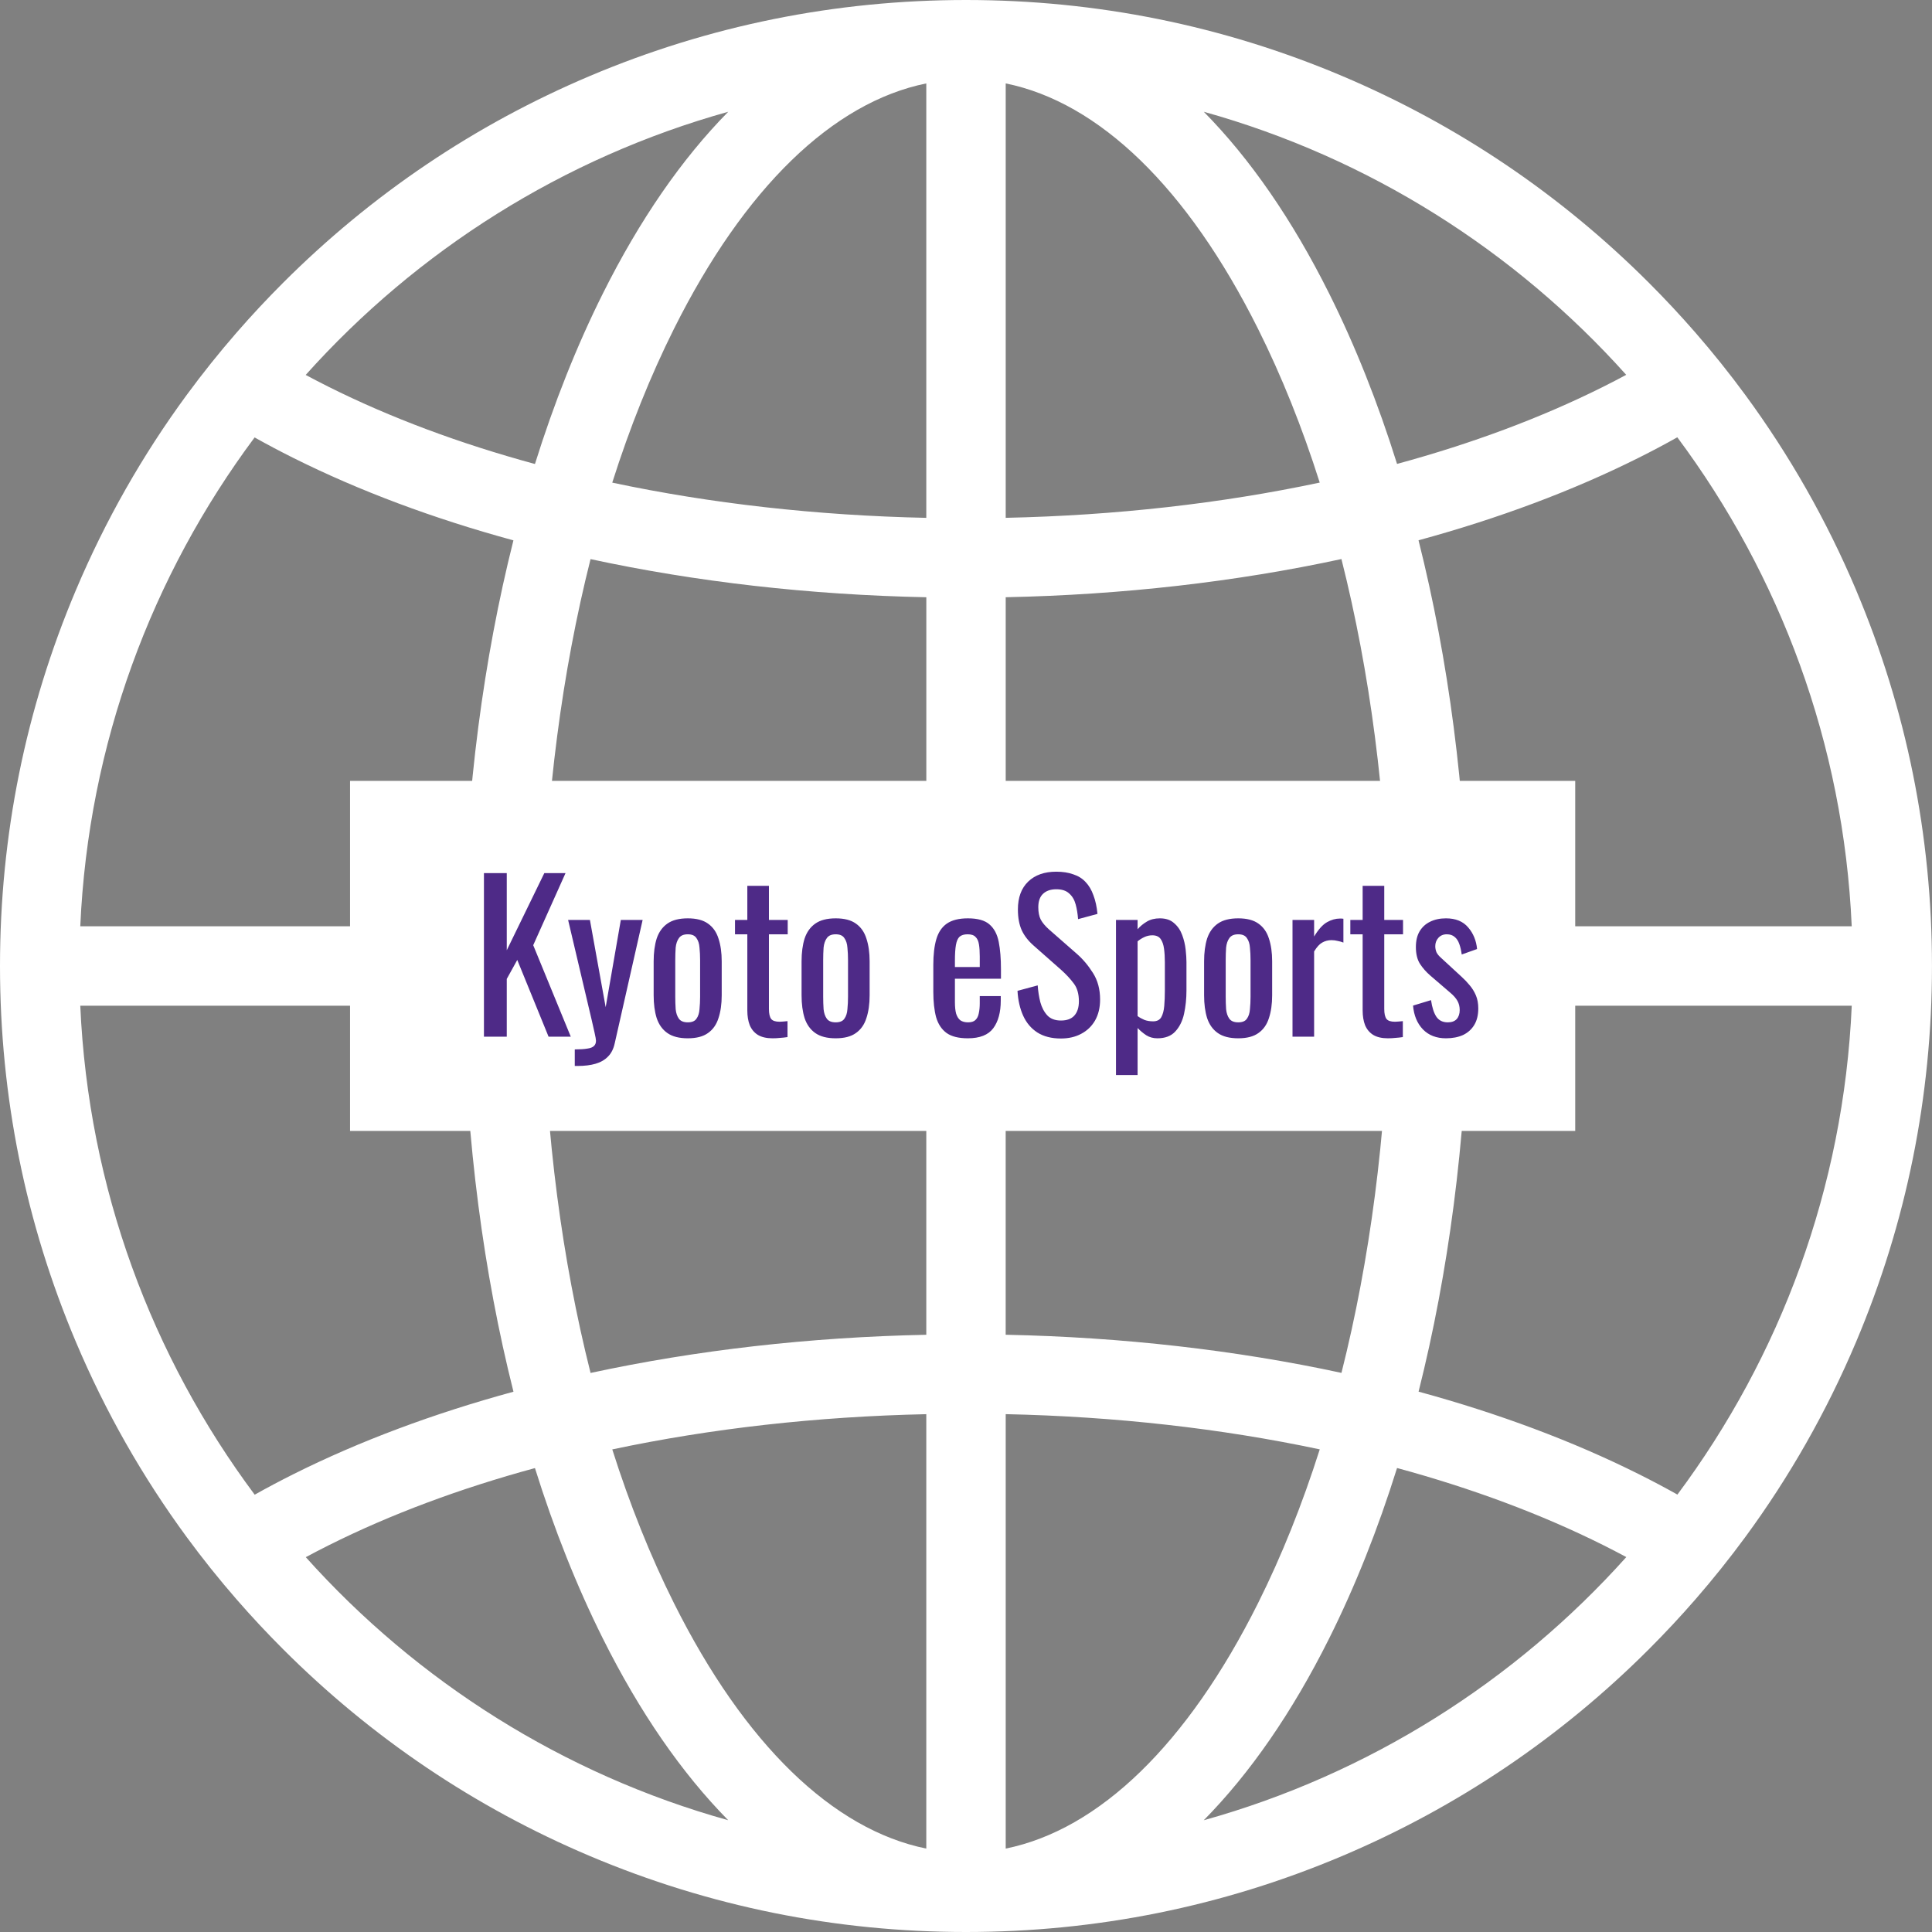 <svg width="287" height="287" viewBox="0 0 287 287" fill="none" xmlns="http://www.w3.org/2000/svg">
<rect x="0" y="0" width="287" height="287" fill="#808080" stroke="none"/>
<g clip-path="url(#clip0_9_11)">
<path d="M275.721 87.643C271.348 77.303 265.834 67.606 259.244 58.638C256.919 55.474 254.458 52.399 251.868 49.425C249.665 46.892 247.365 44.428 244.969 42.031C231.792 28.854 216.445 18.508 199.357 11.279C181.664 3.796 162.869 0 143.5 0C124.131 0 105.336 3.796 87.643 11.279C70.555 18.508 55.208 28.854 42.031 42.031C39.635 44.428 37.328 46.899 35.118 49.443C32.528 52.421 30.07 55.495 27.746 58.656C21.159 67.621 15.652 77.314 11.283 87.643C3.796 105.336 0 124.131 0 143.5C0 162.869 3.796 181.664 11.279 199.357C15.652 209.697 21.166 219.394 27.756 228.362C30.081 231.526 32.542 234.601 35.132 237.575C37.335 240.108 39.635 242.572 42.031 244.969C55.208 258.146 70.555 268.492 87.643 275.721C105.34 283.204 124.131 287 143.5 287C162.869 287 181.664 283.204 199.357 275.721C216.445 268.492 231.792 258.146 244.969 244.969C247.365 242.572 249.672 240.101 251.882 237.557C254.472 234.579 256.93 231.505 259.254 228.344C265.841 219.379 271.348 209.686 275.717 199.357C283.201 181.66 286.996 162.869 286.996 143.5C286.996 124.131 283.201 105.336 275.717 87.643H275.721ZM275.075 137.602H218.134C217.722 117.415 215.178 97.96 210.723 80.26C222.576 77.031 233.582 72.927 243.415 68.008C245.396 67.018 247.311 66.003 249.166 64.962C264.417 85.433 273.873 110.463 275.075 137.602ZM199.275 203.942C183.626 200.566 166.783 198.633 149.394 198.278V149.398H206.339C205.926 168.663 203.505 187.171 199.275 203.942ZM80.658 149.398H137.602V198.281C120.217 198.636 103.374 200.574 87.729 203.953C83.496 187.178 81.07 168.666 80.661 149.398H80.658ZM87.725 83.058C103.374 86.434 120.217 88.367 137.606 88.722V137.602H80.661C81.074 118.337 83.496 99.829 87.725 83.058ZM149.398 12.391C163.274 15.204 176.405 27.896 186.876 48.837C190.381 55.843 193.449 63.506 196.046 71.689C181.434 74.792 165.689 76.575 149.398 76.923V12.391ZM137.602 12.391V76.927C121.315 76.582 105.566 74.799 90.95 71.696C93.551 63.51 96.618 55.847 100.124 48.837C110.592 27.896 123.722 15.204 137.602 12.391ZM137.602 210.077V274.609C123.726 271.796 110.595 259.104 100.124 238.163C96.618 231.157 93.551 223.494 90.954 215.311C105.566 212.208 121.311 210.425 137.602 210.077ZM149.398 274.609V210.073C165.685 210.418 181.434 212.201 196.05 215.304C193.449 223.49 190.381 231.153 186.876 238.163C176.408 259.104 163.278 271.796 149.398 274.609ZM149.398 137.602V88.719C166.783 88.364 183.626 86.427 199.271 83.047C203.505 99.822 205.93 118.334 206.339 137.602H149.394H149.398ZM241.575 55.682C240.456 56.284 239.315 56.876 238.145 57.461C228.965 62.053 218.658 65.892 207.533 68.916C204.692 59.84 201.313 51.337 197.427 43.563C191.971 32.65 185.728 23.606 178.823 16.603C203.357 23.441 225.026 37.22 241.575 55.682ZM108.181 16.603C101.275 23.606 95.033 32.65 89.576 43.563C85.687 51.337 82.308 59.847 79.467 68.927C68.328 65.902 58.01 62.057 48.815 57.461C47.656 56.88 46.519 56.291 45.411 55.696C61.96 37.227 83.635 23.444 108.177 16.603H108.181ZM37.819 64.98C39.667 66.014 41.572 67.025 43.541 68.008C53.386 72.93 64.403 77.038 76.27 80.27C71.815 97.967 69.275 117.422 68.862 137.602H11.925C13.127 110.47 22.576 85.444 37.823 64.98H37.819ZM11.925 149.398H68.866C69.278 169.585 71.822 189.04 76.277 206.74C64.424 209.969 53.418 214.073 43.584 218.992C41.604 219.982 39.688 220.997 37.834 222.038C22.58 201.567 13.127 176.537 11.925 149.398ZM45.425 231.318C46.544 230.716 47.685 230.124 48.855 229.539C58.035 224.947 68.342 221.108 79.467 218.084C82.308 227.16 85.687 235.663 89.573 243.437C95.029 254.35 101.272 263.394 108.177 270.397C83.643 263.559 61.974 249.78 45.425 231.318ZM178.819 270.397C185.725 263.394 191.967 254.35 197.424 243.437C201.313 235.663 204.692 227.153 207.533 218.073C218.672 221.098 228.99 224.943 238.185 229.539C239.344 230.12 240.481 230.709 241.589 231.304C225.04 249.773 203.365 263.556 178.823 270.397H178.819ZM249.181 222.02C247.333 220.986 245.428 219.975 243.459 218.992C233.614 214.07 222.597 209.962 210.73 206.73C215.185 189.033 217.725 169.578 218.138 149.398H275.079C273.877 176.53 264.427 201.557 249.181 222.02Z" fill="white"/>
<rect x="52" y="116" width="182" height="52" fill="white"/>
<path d="M71.89 154V129.7H75.28V141.16L80.86 129.7H84.01L79.21 140.41L84.79 154H81.49L76.84 142.6L75.28 145.42V154H71.89ZM85.383 158.35V155.89C86.163 155.89 86.783 155.85 87.243 155.77C87.703 155.71 88.033 155.58 88.233 155.38C88.433 155.2 88.533 154.94 88.533 154.6C88.533 154.42 88.463 154.02 88.323 153.4C88.183 152.78 88.033 152.12 87.873 151.42L84.393 136.66H87.633L89.973 149.62L92.223 136.66H95.463L91.323 154.96C91.143 155.8 90.813 156.46 90.333 156.94C89.853 157.44 89.233 157.8 88.473 158.02C87.733 158.24 86.833 158.35 85.773 158.35H85.383ZM102.171 154.24C100.891 154.24 99.881 153.98 99.141 153.46C98.401 152.94 97.871 152.2 97.551 151.24C97.251 150.28 97.101 149.15 97.101 147.85V142.81C97.101 141.51 97.251 140.38 97.551 139.42C97.871 138.46 98.401 137.72 99.141 137.2C99.881 136.68 100.891 136.42 102.171 136.42C103.451 136.42 104.451 136.68 105.171 137.2C105.911 137.72 106.431 138.46 106.731 139.42C107.051 140.38 107.211 141.51 107.211 142.81V147.85C107.211 149.15 107.051 150.28 106.731 151.24C106.431 152.2 105.911 152.94 105.171 153.46C104.451 153.98 103.451 154.24 102.171 154.24ZM102.171 151.87C102.791 151.87 103.221 151.69 103.461 151.33C103.721 150.97 103.871 150.5 103.911 149.92C103.971 149.32 104.001 148.7 104.001 148.06V142.63C104.001 141.97 103.971 141.35 103.911 140.77C103.871 140.19 103.721 139.72 103.461 139.36C103.221 138.98 102.791 138.79 102.171 138.79C101.551 138.79 101.111 138.98 100.851 139.36C100.591 139.72 100.431 140.19 100.371 140.77C100.331 141.35 100.311 141.97 100.311 142.63V148.06C100.311 148.7 100.331 149.32 100.371 149.92C100.431 150.5 100.591 150.97 100.851 151.33C101.111 151.69 101.551 151.87 102.171 151.87ZM114.765 154.24C113.865 154.24 113.135 154.07 112.575 153.73C112.035 153.39 111.635 152.91 111.375 152.29C111.135 151.67 111.015 150.94 111.015 150.1V138.79H109.185V136.66H111.015V131.59H114.225V136.66H117.015V138.79H114.225V149.89C114.225 150.57 114.335 151.06 114.555 151.36C114.775 151.64 115.195 151.78 115.815 151.78C115.975 151.78 116.155 151.77 116.355 151.75C116.575 151.73 116.785 151.71 116.985 151.69V154.06C116.585 154.12 116.215 154.16 115.875 154.18C115.535 154.22 115.165 154.24 114.765 154.24ZM124.144 154.24C122.864 154.24 121.854 153.98 121.114 153.46C120.374 152.94 119.844 152.2 119.524 151.24C119.224 150.28 119.074 149.15 119.074 147.85V142.81C119.074 141.51 119.224 140.38 119.524 139.42C119.844 138.46 120.374 137.72 121.114 137.2C121.854 136.68 122.864 136.42 124.144 136.42C125.424 136.42 126.424 136.68 127.144 137.2C127.884 137.72 128.404 138.46 128.704 139.42C129.024 140.38 129.184 141.51 129.184 142.81V147.85C129.184 149.15 129.024 150.28 128.704 151.24C128.404 152.2 127.884 152.94 127.144 153.46C126.424 153.98 125.424 154.24 124.144 154.24ZM124.144 151.87C124.764 151.87 125.194 151.69 125.434 151.33C125.694 150.97 125.844 150.5 125.884 149.92C125.944 149.32 125.974 148.7 125.974 148.06V142.63C125.974 141.97 125.944 141.35 125.884 140.77C125.844 140.19 125.694 139.72 125.434 139.36C125.194 138.98 124.764 138.79 124.144 138.79C123.524 138.79 123.084 138.98 122.824 139.36C122.564 139.72 122.404 140.19 122.344 140.77C122.304 141.35 122.284 141.97 122.284 142.63V148.06C122.284 148.7 122.304 149.32 122.344 149.92C122.404 150.5 122.564 150.97 122.824 151.33C123.084 151.69 123.524 151.87 124.144 151.87ZM143.774 154.24C142.414 154.24 141.364 153.98 140.624 153.46C139.884 152.92 139.364 152.14 139.064 151.12C138.784 150.08 138.644 148.81 138.644 147.31V143.35C138.644 141.81 138.794 140.53 139.094 139.51C139.394 138.49 139.914 137.72 140.654 137.2C141.414 136.68 142.454 136.42 143.774 136.42C145.234 136.42 146.304 136.72 146.984 137.32C147.684 137.92 148.144 138.79 148.364 139.93C148.584 141.05 148.694 142.4 148.694 143.98V145.39H141.854V148.87C141.854 149.57 141.914 150.14 142.034 150.58C142.174 151.02 142.384 151.35 142.664 151.57C142.964 151.77 143.344 151.87 143.804 151.87C144.284 151.87 144.644 151.76 144.884 151.54C145.144 151.3 145.314 150.97 145.394 150.55C145.494 150.11 145.544 149.6 145.544 149.02V147.97H148.664V148.63C148.664 150.37 148.294 151.74 147.554 152.74C146.814 153.74 145.554 154.24 143.774 154.24ZM141.854 143.65H145.544V142.09C145.544 141.37 145.504 140.77 145.424 140.29C145.344 139.79 145.174 139.42 144.914 139.18C144.674 138.92 144.284 138.79 143.744 138.79C143.224 138.79 142.824 138.91 142.544 139.15C142.284 139.39 142.104 139.8 142.004 140.38C141.904 140.94 141.854 141.72 141.854 142.72V143.65ZM157.6 154.27C156.2 154.27 155.03 153.97 154.09 153.37C153.17 152.77 152.47 151.94 151.99 150.88C151.51 149.82 151.23 148.59 151.15 147.19L154.15 146.38C154.21 147.24 154.34 148.07 154.54 148.87C154.76 149.67 155.11 150.33 155.59 150.85C156.07 151.35 156.74 151.6 157.6 151.6C158.48 151.6 159.14 151.36 159.58 150.88C160.04 150.38 160.27 149.67 160.27 148.75C160.27 147.65 160.02 146.77 159.52 146.11C159.02 145.43 158.39 144.75 157.63 144.07L153.55 140.47C152.75 139.77 152.16 139.01 151.78 138.19C151.4 137.35 151.21 136.32 151.21 135.1C151.21 133.32 151.72 131.94 152.74 130.96C153.76 129.98 155.15 129.49 156.91 129.49C157.87 129.49 158.71 129.62 159.43 129.88C160.17 130.12 160.78 130.5 161.26 131.02C161.76 131.54 162.15 132.2 162.43 133C162.73 133.78 162.93 134.7 163.03 135.76L160.15 136.54C160.09 135.74 159.97 135.01 159.79 134.35C159.61 133.67 159.29 133.13 158.83 132.73C158.39 132.31 157.75 132.1 156.91 132.1C156.07 132.1 155.41 132.33 154.93 132.79C154.47 133.23 154.24 133.89 154.24 134.77C154.24 135.51 154.36 136.12 154.6 136.6C154.86 137.08 155.27 137.57 155.83 138.07L159.94 141.67C160.86 142.47 161.67 143.43 162.37 144.55C163.07 145.65 163.42 146.96 163.42 148.48C163.42 149.68 163.17 150.72 162.67 151.6C162.17 152.46 161.48 153.12 160.6 153.58C159.74 154.04 158.74 154.27 157.6 154.27ZM165.78 159.7V136.66H168.99V138.04C169.37 137.6 169.83 137.22 170.37 136.9C170.91 136.58 171.55 136.42 172.29 136.42C173.19 136.42 173.9 136.66 174.42 137.14C174.96 137.6 175.36 138.19 175.62 138.91C175.88 139.61 176.05 140.33 176.13 141.07C176.21 141.79 176.25 142.41 176.25 142.93V147.13C176.25 148.35 176.13 149.51 175.89 150.61C175.65 151.69 175.21 152.57 174.57 153.25C173.95 153.91 173.07 154.24 171.93 154.24C171.31 154.24 170.76 154.09 170.28 153.79C169.8 153.47 169.37 153.11 168.99 152.71V159.7H165.78ZM171.3 151.72C171.86 151.72 172.26 151.52 172.5 151.12C172.74 150.7 172.89 150.14 172.95 149.44C173.01 148.74 173.04 147.97 173.04 147.13V142.93C173.04 142.21 173 141.55 172.92 140.95C172.84 140.33 172.67 139.84 172.41 139.48C172.15 139.12 171.74 138.94 171.18 138.94C170.76 138.94 170.36 139.03 169.98 139.21C169.6 139.39 169.27 139.6 168.99 139.84V150.94C169.29 151.16 169.63 151.35 170.01 151.51C170.39 151.65 170.82 151.72 171.3 151.72ZM183.939 154.24C182.659 154.24 181.649 153.98 180.909 153.46C180.169 152.94 179.639 152.2 179.319 151.24C179.019 150.28 178.869 149.15 178.869 147.85V142.81C178.869 141.51 179.019 140.38 179.319 139.42C179.639 138.46 180.169 137.72 180.909 137.2C181.649 136.68 182.659 136.42 183.939 136.42C185.219 136.42 186.219 136.68 186.939 137.2C187.679 137.72 188.199 138.46 188.499 139.42C188.819 140.38 188.979 141.51 188.979 142.81V147.85C188.979 149.15 188.819 150.28 188.499 151.24C188.199 152.2 187.679 152.94 186.939 153.46C186.219 153.98 185.219 154.24 183.939 154.24ZM183.939 151.87C184.559 151.87 184.989 151.69 185.229 151.33C185.489 150.97 185.639 150.5 185.679 149.92C185.739 149.32 185.769 148.7 185.769 148.06V142.63C185.769 141.97 185.739 141.35 185.679 140.77C185.639 140.19 185.489 139.72 185.229 139.36C184.989 138.98 184.559 138.79 183.939 138.79C183.319 138.79 182.879 138.98 182.619 139.36C182.359 139.72 182.199 140.19 182.139 140.77C182.099 141.35 182.079 141.97 182.079 142.63V148.06C182.079 148.7 182.099 149.32 182.139 149.92C182.199 150.5 182.359 150.97 182.619 151.33C182.879 151.69 183.319 151.87 183.939 151.87ZM192.003 154V136.66H195.213V139.12C195.853 138.06 196.493 137.35 197.133 136.99C197.773 136.63 198.413 136.45 199.053 136.45C199.133 136.45 199.203 136.45 199.263 136.45C199.343 136.45 199.443 136.46 199.563 136.48V140.02C199.323 139.92 199.043 139.84 198.723 139.78C198.423 139.7 198.113 139.66 197.793 139.66C197.293 139.66 196.833 139.78 196.413 140.02C196.013 140.24 195.613 140.68 195.213 141.34V154H192.003ZM206.172 154.24C205.272 154.24 204.542 154.07 203.982 153.73C203.442 153.39 203.042 152.91 202.782 152.29C202.542 151.67 202.422 150.94 202.422 150.1V138.79H200.592V136.66H202.422V131.59H205.632V136.66H208.422V138.79H205.632V149.89C205.632 150.57 205.742 151.06 205.962 151.36C206.182 151.64 206.602 151.78 207.222 151.78C207.382 151.78 207.562 151.77 207.762 151.75C207.982 151.73 208.192 151.71 208.392 151.69V154.06C207.992 154.12 207.622 154.16 207.282 154.18C206.942 154.22 206.572 154.24 206.172 154.24ZM214.8 154.24C213.38 154.24 212.24 153.8 211.38 152.92C210.52 152.02 210.03 150.84 209.91 149.38L212.58 148.57C212.74 149.67 213.01 150.5 213.39 151.06C213.77 151.6 214.33 151.87 215.07 151.87C215.65 151.87 216.09 151.71 216.39 151.39C216.69 151.05 216.84 150.6 216.84 150.04C216.84 149.54 216.73 149.09 216.51 148.69C216.29 148.29 215.93 147.88 215.43 147.46L212.46 144.91C211.86 144.39 211.35 143.81 210.93 143.17C210.53 142.53 210.33 141.7 210.33 140.68C210.33 139.76 210.51 138.99 210.87 138.37C211.25 137.73 211.77 137.25 212.43 136.93C213.11 136.59 213.9 136.42 214.8 136.42C216.24 136.42 217.34 136.87 218.1 137.77C218.86 138.65 219.3 139.72 219.42 140.98L217.14 141.79C217.06 141.19 216.94 140.67 216.78 140.23C216.62 139.77 216.39 139.42 216.09 139.18C215.79 138.92 215.4 138.79 214.92 138.79C214.4 138.79 213.98 138.97 213.66 139.33C213.36 139.67 213.21 140.08 213.21 140.56C213.21 140.86 213.27 141.16 213.39 141.46C213.53 141.74 213.76 142.02 214.08 142.3L217.14 145.12C217.56 145.5 217.95 145.91 218.31 146.35C218.69 146.79 219 147.29 219.24 147.85C219.48 148.41 219.6 149.06 219.6 149.8C219.6 150.78 219.4 151.6 219 152.26C218.6 152.92 218.04 153.42 217.32 153.76C216.6 154.08 215.76 154.24 214.8 154.24Z" fill="#4E2A87"/>
</g>
<defs>
<clipPath id="clip0_9_11">
<rect width="287" height="287" fill="white"/>
</clipPath>
</defs>
</svg>
